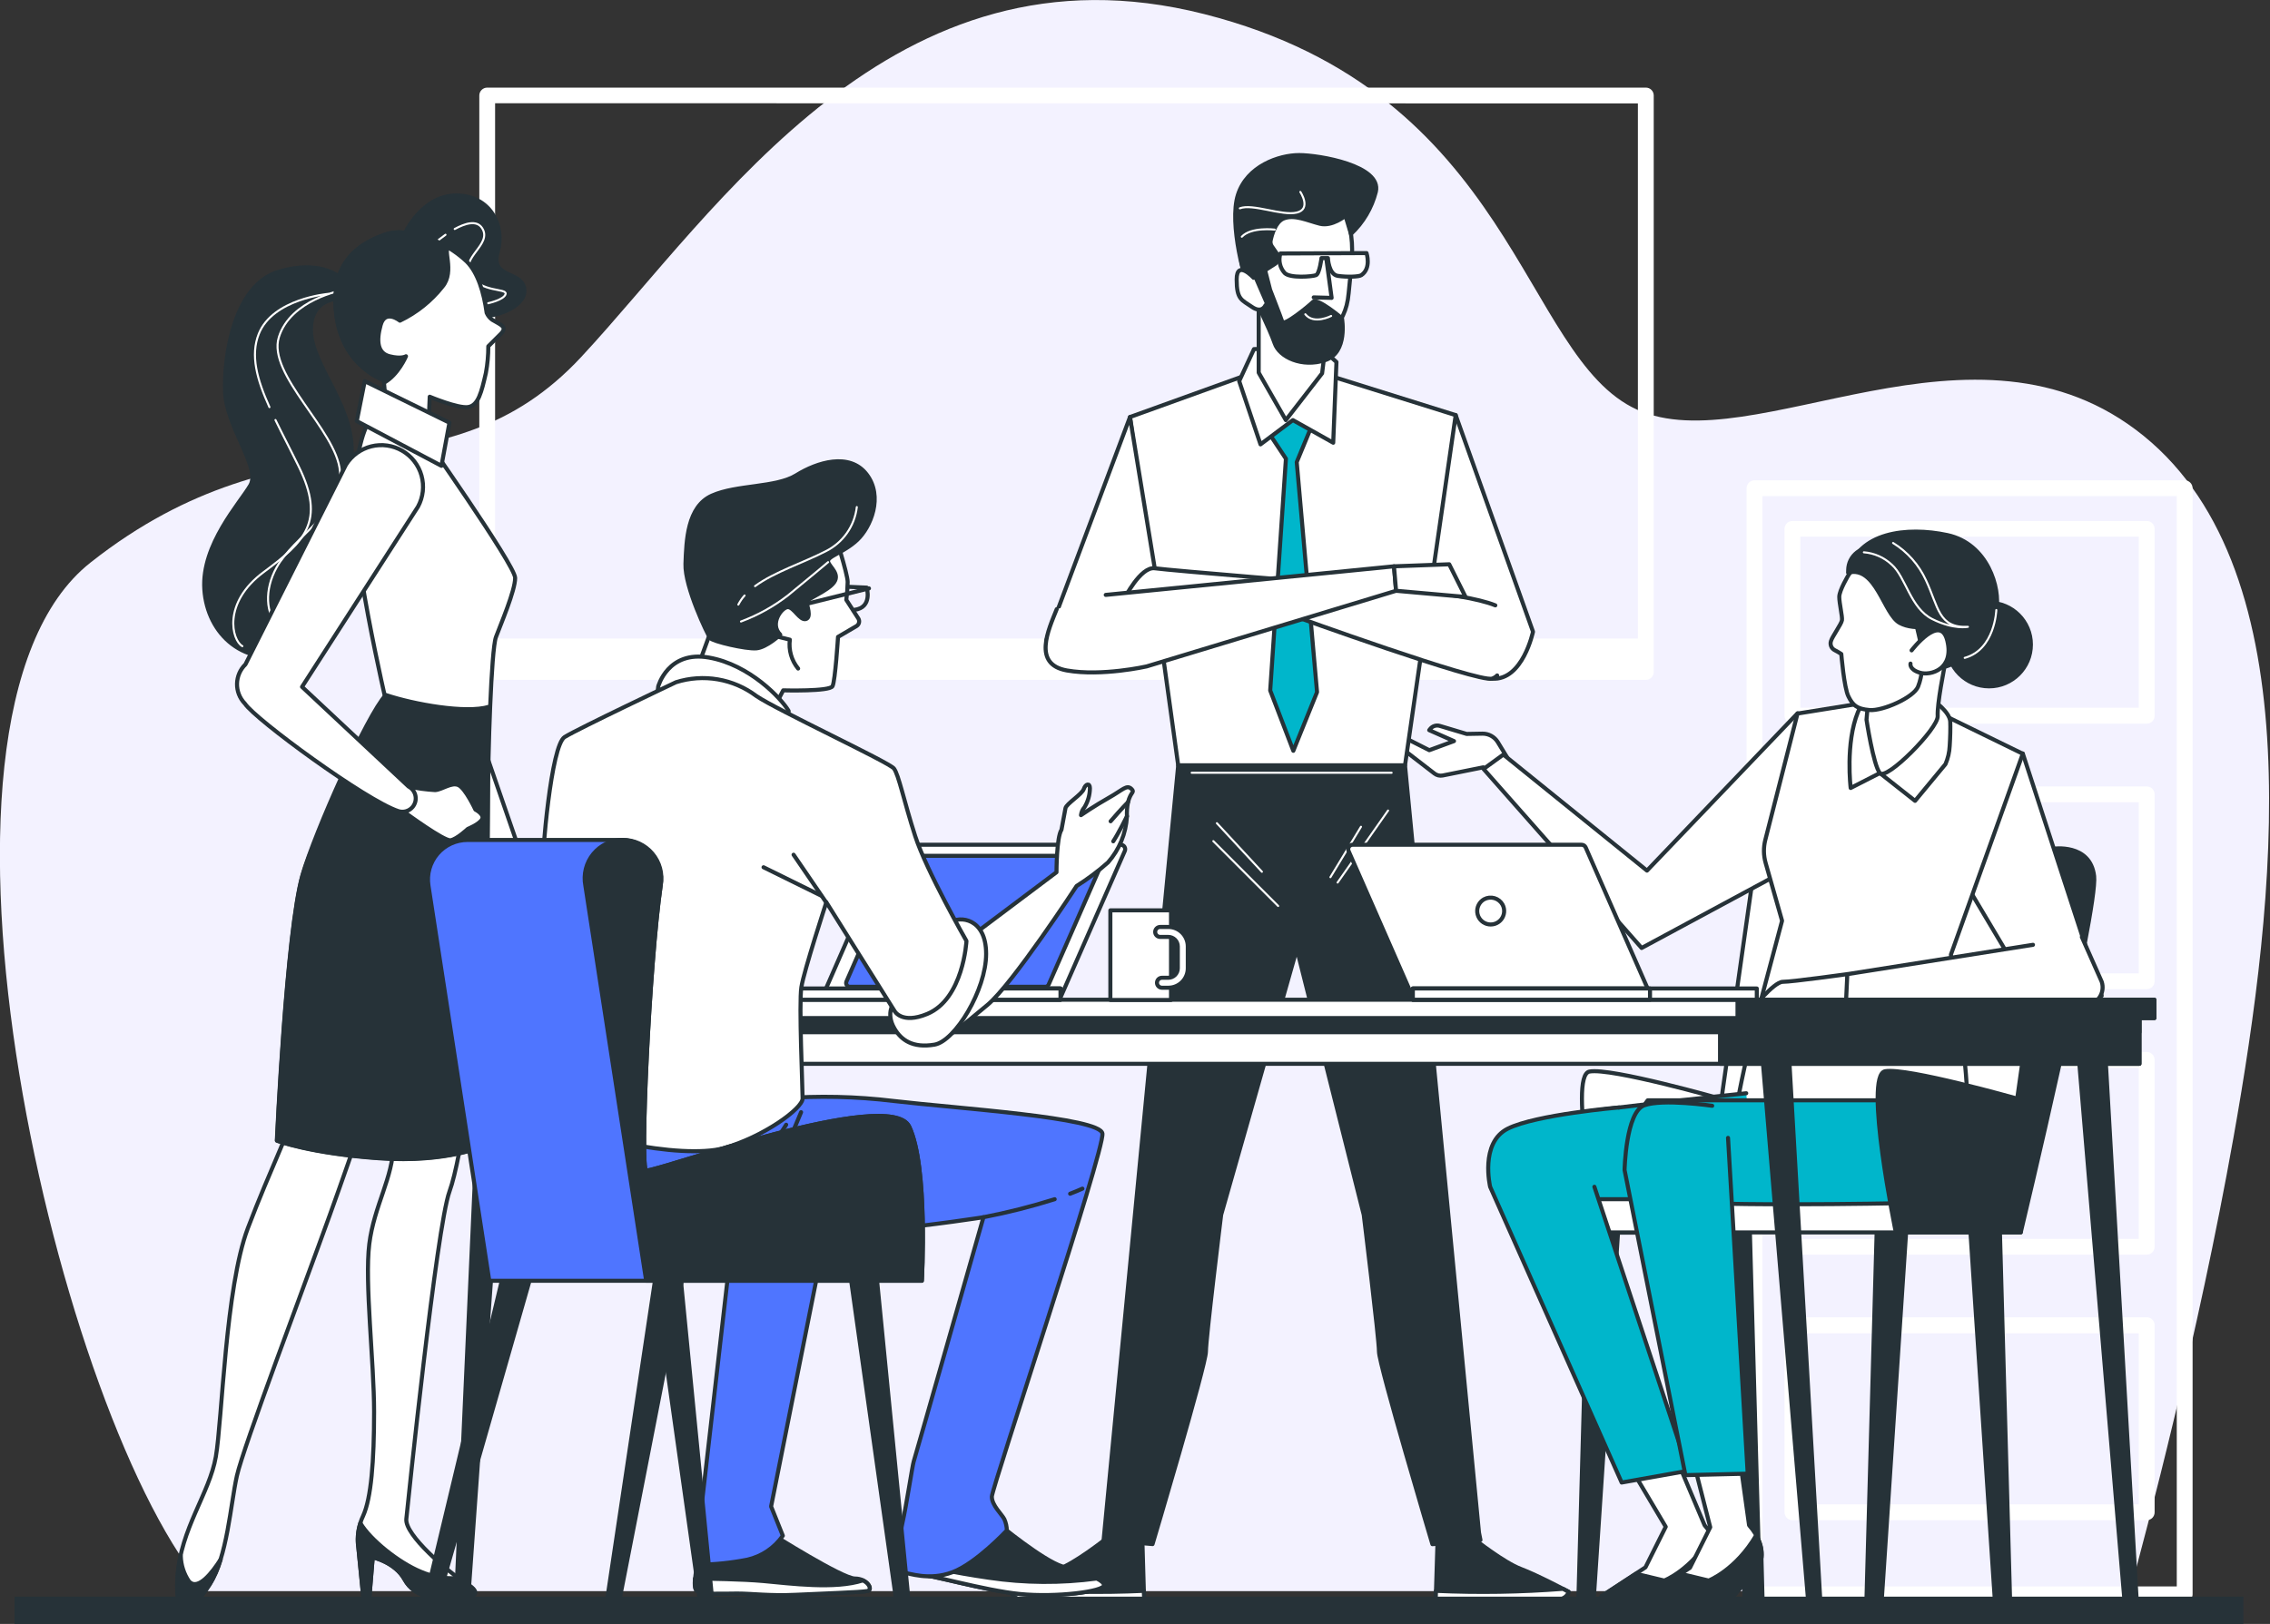 <svg width="559" height="400" viewBox="0 0 559 400" fill="none" xmlns="http://www.w3.org/2000/svg">
<rect x="0" y="0" width="559" height="400" fill="#333333" stroke="none"/>
<g clip-path="url(#clip0_190_2)">
<path d="M524.531 391.921C528.471 377.516 541.304 329.161 550.008 280.186C560.412 221.716 569.507 141.179 527.918 107.391C486.329 73.604 431.731 113.893 403.137 100.904C374.543 87.915 373.248 22.943 296.534 3.466C219.82 -16.01 176.949 51.524 143.159 87.901C109.37 124.278 71.641 99.595 22.279 138.576C-26.57 177.124 14.857 351.686 50.981 391.921H524.531Z" fill="#F3F2FF"/>
<path d="M537.984 118.303H432.055C431.541 118.307 431.049 118.513 430.685 118.876C430.322 119.239 430.116 119.731 430.112 120.245V392.703C430.112 393.219 430.317 393.715 430.681 394.081C431.045 394.448 431.539 394.655 432.055 394.659H537.984C538.503 394.659 539.001 394.453 539.368 394.086C539.735 393.719 539.941 393.222 539.941 392.703V120.245C539.938 119.729 539.73 119.235 539.363 118.871C538.997 118.507 538.501 118.303 537.984 118.303ZM536.041 390.761H434.012V122.201H536.041V390.761Z" fill="white"/>
<path d="M441.407 178.257H528.646C528.903 178.257 529.157 178.207 529.393 178.108C529.63 178.01 529.845 177.866 530.025 177.684C530.206 177.502 530.349 177.286 530.446 177.049C530.542 176.812 530.591 176.558 530.59 176.302V130.267C530.591 130.012 530.542 129.758 530.445 129.522C530.348 129.285 530.205 129.07 530.024 128.89C529.844 128.709 529.629 128.566 529.392 128.469C529.156 128.372 528.902 128.323 528.646 128.325H441.407C441.151 128.323 440.896 128.372 440.659 128.469C440.422 128.566 440.206 128.708 440.024 128.889C439.842 129.069 439.698 129.284 439.599 129.521C439.501 129.757 439.45 130.011 439.45 130.267V176.302C439.45 176.82 439.656 177.318 440.023 177.685C440.39 178.051 440.888 178.257 441.407 178.257ZM443.35 132.182H526.69V174.319H443.35V132.182Z" fill="white"/>
<path d="M441.407 243.647H528.646C528.902 243.649 529.156 243.6 529.392 243.503C529.629 243.406 529.844 243.263 530.024 243.082C530.205 242.902 530.348 242.687 530.445 242.45C530.542 242.214 530.591 241.96 530.59 241.705V195.67C530.591 195.414 530.542 195.16 530.446 194.923C530.349 194.686 530.206 194.47 530.025 194.288C529.845 194.106 529.63 193.962 529.393 193.864C529.157 193.765 528.903 193.715 528.646 193.715H441.407C440.888 193.715 440.39 193.921 440.023 194.287C439.656 194.654 439.45 195.152 439.45 195.67V241.705C439.45 241.961 439.501 242.215 439.599 242.451C439.698 242.688 439.842 242.903 440.024 243.083C440.206 243.264 440.422 243.406 440.659 243.503C440.896 243.6 441.151 243.649 441.407 243.647ZM443.35 197.613H526.69V239.763H443.35V197.613Z" fill="white"/>
<path d="M441.407 309.05H528.646C529.162 309.05 529.656 308.846 530.02 308.482C530.385 308.117 530.59 307.623 530.59 307.108V261.06C530.59 260.545 530.385 260.051 530.02 259.687C529.656 259.323 529.162 259.118 528.646 259.118H441.407C440.89 259.118 440.395 259.322 440.028 259.686C439.661 260.05 439.454 260.544 439.45 261.06V307.108C439.454 307.625 439.661 308.118 440.028 308.482C440.395 308.846 440.89 309.05 441.407 309.05ZM443.35 263.016H526.69V305.152H443.35V263.016Z" fill="white"/>
<path d="M441.407 374.454H528.646C528.903 374.454 529.156 374.403 529.393 374.305C529.63 374.206 529.844 374.062 530.025 373.88C530.206 373.698 530.348 373.483 530.445 373.245C530.542 373.008 530.591 372.754 530.589 372.498V326.409C530.591 326.154 530.542 325.901 530.445 325.664C530.348 325.428 530.205 325.213 530.024 325.032C529.843 324.851 529.628 324.708 529.392 324.611C529.155 324.514 528.902 324.465 528.646 324.467H441.407C441.15 324.465 440.896 324.514 440.659 324.611C440.422 324.708 440.206 324.851 440.024 325.031C439.842 325.212 439.698 325.427 439.599 325.663C439.501 325.9 439.45 326.153 439.45 326.409V372.444C439.443 372.705 439.488 372.965 439.583 373.209C439.678 373.453 439.821 373.675 440.004 373.862C440.186 374.049 440.404 374.198 440.645 374.3C440.886 374.401 441.145 374.454 441.407 374.454ZM443.35 328.419H526.69V370.556H443.35V328.419Z" fill="white"/>
<path d="M405.296 21.581H119.976C119.47 21.581 118.984 21.778 118.621 22.131C118.258 22.483 118.047 22.963 118.033 23.469V165.525C118.033 165.781 118.084 166.035 118.182 166.271C118.281 166.508 118.425 166.722 118.607 166.903C118.789 167.083 119.005 167.226 119.242 167.323C119.479 167.42 119.734 167.469 119.99 167.467H405.296C405.552 167.469 405.806 167.42 406.042 167.323C406.279 167.226 406.494 167.083 406.674 166.902C406.855 166.721 406.998 166.507 407.095 166.27C407.192 166.034 407.241 165.78 407.24 165.525V23.469C407.229 22.962 407.019 22.48 406.655 22.127C406.292 21.773 405.804 21.577 405.296 21.581ZM403.34 25.479V157.284H121.92V25.425L403.34 25.479Z" fill="white"/>
<path d="M469.461 302.508L463.322 395.198C463.288 395.669 463.077 396.11 462.732 396.433C462.386 396.755 461.932 396.936 461.459 396.938C461.211 396.936 460.965 396.885 460.736 396.788C460.508 396.69 460.301 396.548 460.127 396.37C459.954 396.192 459.818 395.981 459.727 395.749C459.636 395.518 459.592 395.271 459.597 395.023L462.161 302.562L469.461 302.508Z" fill="#263238" stroke="#263238" stroke-linecap="round" stroke-linejoin="round"/>
<path d="M485.168 302.508L491.308 395.198C491.339 395.668 491.546 396.109 491.889 396.432C492.232 396.755 492.685 396.936 493.156 396.938C493.406 396.938 493.652 396.888 493.882 396.791C494.111 396.694 494.319 396.552 494.493 396.374C494.666 396.195 494.802 395.984 494.893 395.752C494.983 395.519 495.026 395.272 495.019 395.023L492.468 302.562L485.168 302.508Z" fill="#263238" stroke="#263238" stroke-linecap="round" stroke-linejoin="round"/>
<path d="M423.608 302.508L429.748 395.198C429.779 395.668 429.987 396.109 430.33 396.432C430.673 396.755 431.126 396.936 431.597 396.938C431.846 396.938 432.093 396.888 432.322 396.791C432.552 396.694 432.759 396.552 432.933 396.374C433.107 396.195 433.243 395.984 433.333 395.752C433.423 395.519 433.466 395.272 433.459 395.023L430.895 302.562L423.608 302.508Z" fill="#263238" stroke="#263238" stroke-linecap="round" stroke-linejoin="round"/>
<path d="M398.523 302.508L392.383 395.198C392.349 395.669 392.138 396.11 391.793 396.433C391.448 396.755 390.993 396.936 390.521 396.938C390.272 396.936 390.026 396.885 389.798 396.788C389.569 396.69 389.362 396.548 389.189 396.37C389.016 396.192 388.879 395.981 388.788 395.749C388.697 395.518 388.653 395.271 388.659 395.023L391.223 302.562L398.523 302.508Z" fill="#263238" stroke="#263238" stroke-linecap="round" stroke-linejoin="round"/>
<path d="M505.491 209.064C505.491 209.064 444.228 206.771 439.046 206.771C433.864 206.771 432.663 209.064 432.663 209.064L423.919 270.691C423.919 270.691 396.728 262.935 391.398 263.947C386.068 264.958 394.029 303.628 394.029 303.628H424.796L425.349 301.308H494.817L513.264 213.475C512.144 209.455 505.491 209.064 505.491 209.064Z" fill="white" stroke="#263238" stroke-linecap="round" stroke-linejoin="round"/>
<path d="M482.172 247.613C482.172 247.613 488.407 288.077 481.255 292.797C480.148 293.526 474.143 296.979 468.53 296.412C464.023 295.954 432.177 296.412 432.177 296.412C432.177 296.412 427.751 287.996 426.86 281.791C425.969 275.587 432.932 248.961 432.932 248.961L482.172 247.613Z" fill="white" stroke="#263238" stroke-linecap="round" stroke-linejoin="round"/>
<path d="M430.018 269.288C430.018 269.288 383.922 274.076 381.749 275.371C379.577 276.666 369.605 285.366 371.318 291.017C373.032 296.668 368.714 297.1 372.668 297.977C376.622 298.854 432.663 298.84 432.663 298.84" fill="#00B6CB"/>
<path d="M430.018 269.288C430.018 269.288 383.922 274.076 381.749 275.371C379.577 276.666 369.605 285.366 371.318 291.017C373.032 296.668 368.714 297.1 372.668 297.977C376.622 298.854 432.663 298.84 432.663 298.84" stroke="#263238" stroke-linecap="round" stroke-linejoin="round"/>
<path d="M388.092 303.561H497.624V295.387H388.092V303.561Z" fill="white" stroke="#263238" stroke-linecap="round" stroke-linejoin="round"/>
<path d="M471.755 271.028H405.769C405.769 271.028 402.301 274.939 401.856 283.167C401.41 291.395 402.301 293.162 408.387 295.306C414.473 297.451 468.53 296.358 468.53 296.358" fill="#00B6CB"/>
<path d="M471.755 271.028H405.769C405.769 271.028 402.301 274.939 401.856 283.167C401.41 291.395 402.301 293.162 408.387 295.306C414.473 297.451 468.53 296.358 468.53 296.358" stroke="#263238" stroke-linecap="round" stroke-linejoin="round"/>
<path d="M419.762 375.695L412.853 359.334L401.532 361.478L410.195 376.072L405.202 386.067L394.407 393.121C394.407 393.121 393.152 394.362 398.549 393.944C403.947 393.526 415.147 393.944 415.147 393.944L422.205 385.649C422.205 385.649 424.769 381.427 419.762 375.695Z" fill="white" stroke="#263238" stroke-linecap="round" stroke-linejoin="round"/>
<path d="M422.785 382.843L423.068 393.539H421.381L419.128 388.198L422.785 382.843Z" fill="#263238" stroke="#263238" stroke-linecap="round" stroke-linejoin="round"/>
<path d="M415.161 393.998L422.218 385.703C422.218 385.703 424.04 382.614 421.53 378.163C416.51 386.741 409.831 389.318 409.831 389.318L402.868 387.645L394.42 393.175C394.42 393.175 393.165 394.416 398.563 393.998C403.961 393.58 415.161 393.998 415.161 393.998Z" fill="#263238" stroke="#263238" stroke-linecap="round" stroke-linejoin="round"/>
<path d="M392.625 292.325L415.768 362.261L399.345 365.174L366.959 292.339C366.959 292.339 364.355 281.467 371.305 278.001C378.254 274.535 398.698 272.781 398.698 272.781" fill="#00B6CB"/>
<path d="M392.625 292.325L415.768 362.261L399.345 365.174L366.959 292.339C366.959 292.339 364.355 281.467 371.305 278.001C378.254 274.535 398.698 272.781 398.698 272.781" stroke="#263238" stroke-linecap="round" stroke-linejoin="round"/>
<path d="M466.857 303.547C466.857 303.547 458.882 264.823 464.226 263.866C469.57 262.908 496.747 270.61 496.747 270.61L505.491 209.064C505.491 209.064 514.721 207.607 515.693 215.808C516.664 224.009 497.624 303.547 497.624 303.547H466.857Z" fill="#263238" stroke="#263238" stroke-linecap="round" stroke-linejoin="round"/>
<path d="M372.951 189.533L368.836 182.789C368.439 182.143 367.88 181.612 367.215 181.248C366.55 180.883 365.802 180.699 365.044 180.712L361.171 180.78L354.545 178.797C354.124 178.674 353.677 178.679 353.259 178.811C352.841 178.943 352.471 179.196 352.197 179.539L351.954 179.849L358.054 182.547L351.968 184.786L345.504 181.508C345.249 181.377 344.957 181.341 344.678 181.405C344.399 181.469 344.151 181.63 343.979 181.859C343.783 182.113 343.696 182.434 343.736 182.753C343.777 183.071 343.942 183.361 344.195 183.558L353.236 190.531C353.52 190.752 353.847 190.909 354.196 190.993C354.545 191.076 354.908 191.085 355.26 191.017L365.26 189.007L368.053 192.056L372.951 189.533Z" fill="white" stroke="#263238" stroke-linecap="round" stroke-linejoin="round"/>
<path d="M442.662 175.695L405.58 214.446L370.212 185.865L365.327 189.412L404.258 233.504L438.007 215.322L442.662 175.695Z" fill="white" stroke="#263238" stroke-linecap="round" stroke-linejoin="round"/>
<path d="M498.123 185.595L517.555 245.279L500.795 245.765L484.13 217.75C484.13 217.75 493.495 189.493 498.123 185.595Z" fill="white" stroke="#263238" stroke-linecap="round" stroke-linejoin="round"/>
<path d="M476.977 175.344L498.123 185.662L480.418 235.15L482.51 248.948L432.933 249.029L438.843 226.801L434.795 212.557C434.269 210.709 434.241 208.755 434.714 206.892L442.648 175.762L463.483 172.417L476.977 175.344Z" fill="white" stroke="#263238" stroke-linecap="round" stroke-linejoin="round"/>
<path d="M475.966 172.444C475.966 172.444 480.122 175.25 480.257 177.745C480.324 179.215 480.257 181.791 480.122 183.76C480.048 185.299 479.696 186.812 479.083 188.225L471.594 197.262L462.93 190.424L455.738 194.092C455.738 194.092 454.389 183.073 457.533 175.384C460.677 167.696 474.36 170.515 475.966 172.444Z" fill="white" stroke="#263238" stroke-linecap="round" stroke-linejoin="round"/>
<path d="M481.917 151.066C481.917 151.066 480.216 157.176 479.42 161.222C478.624 165.268 477.018 173.361 477.167 176.396C477.315 179.431 464.536 192.352 462.93 190.423C461.324 188.495 459.638 177.286 459.638 177.286L461.23 159.158C461.23 159.158 477.882 140.72 481.917 151.066Z" fill="white" stroke="#263238" stroke-linecap="round" stroke-linejoin="round"/>
<path d="M455.212 141.624C455.212 141.624 452.931 145.387 452.931 147.019C452.931 148.651 453.727 151.848 453.592 152.779C453.457 153.709 451.19 156.825 450.894 157.877C450.744 158.305 450.757 158.773 450.928 159.193C451.1 159.612 451.418 159.955 451.825 160.156C452.376 160.439 452.912 160.749 453.43 161.087C453.43 161.087 454.105 169.396 455.185 171.54C456.264 173.685 457.195 174.629 460.407 174.899C463.619 175.169 471.27 171.81 472.336 169.126C473.402 166.442 473.55 163.232 473.685 159.347C473.82 155.463 471.135 149.906 469.124 144.605C467.114 139.304 458.693 136.391 455.212 141.624Z" fill="white" stroke="#263238" stroke-linecap="round" stroke-linejoin="round"/>
<path d="M489.824 169.059C495.511 169.059 500.12 164.451 500.12 158.767C500.12 153.083 495.511 148.476 489.824 148.476C484.138 148.476 479.528 153.083 479.528 158.767C479.528 164.451 484.138 169.059 489.824 169.059Z" fill="#263238" stroke="#263238" stroke-linecap="round" stroke-linejoin="round"/>
<path d="M455.157 141.044C455.157 141.044 459.3 137.47 466.749 144.578C474.197 151.686 471.364 161.964 476.343 164.095C481.322 166.226 490.539 155.571 491.605 150.256C492.671 144.942 489.473 133.922 479.528 131.791C469.582 129.66 457.397 131.117 455.157 141.044Z" fill="#263238" stroke="#263238" stroke-linecap="round" stroke-linejoin="round"/>
<path d="M455.157 141.044C455.069 140.208 455.173 139.363 455.46 138.573C455.748 137.783 456.212 137.069 456.817 136.486C457.421 135.902 458.152 135.463 458.951 135.204C459.751 134.944 460.6 134.87 461.432 134.988C468.179 135.352 468.881 145.994 472.43 150.256C475.979 154.518 477.76 153.804 477.76 153.804C477.76 153.804 471.728 155.57 467.815 153.439C463.902 151.308 462.013 139.291 455.157 141.044Z" fill="#263238" stroke="#263238" stroke-linecap="round" stroke-linejoin="round"/>
<path d="M466.182 133.747C469.732 135.939 472.55 139.136 474.278 142.932C477.341 149.42 477.341 154.775 484.615 154.397C484.615 154.397 481.174 155.166 475.816 152.482C470.459 149.798 469.312 142.163 465.871 139.102C463.994 137.326 461.566 136.245 458.989 136.04" stroke="white" stroke-width="0.5" stroke-linecap="round" stroke-linejoin="round"/>
<path d="M491.605 150.256C491.605 150.256 491.295 159.995 483.819 162.045" stroke="white" stroke-width="0.5" stroke-linecap="round" stroke-linejoin="round"/>
<path d="M470.743 160.197C470.743 160.197 477.868 150.877 479.541 157.837C481.214 164.796 475.493 166.496 472.794 165.7C470.095 164.904 470.473 163.461 470.473 163.461" fill="white"/>
<path d="M470.743 160.197C470.743 160.197 477.868 150.877 479.541 157.837C481.214 164.796 475.493 166.496 472.794 165.7C470.095 164.904 470.473 163.461 470.473 163.461" stroke="#263238" stroke-linecap="round" stroke-linejoin="round"/>
<path d="M454.888 239.951C454.888 239.951 441.286 241.84 439.019 241.84C436.752 241.84 431.084 249.015 431.084 249.015H456.021L454.888 239.951Z" fill="white" stroke="#263238" stroke-linecap="round" stroke-linejoin="round"/>
<path d="M512.67 230.807L517.555 241.813C517.774 242.461 517.836 243.151 517.738 243.828C517.639 244.505 517.382 245.148 516.988 245.707C516.593 246.266 516.072 246.724 515.467 247.043C514.862 247.362 514.191 247.534 513.506 247.545L454.537 247.882L454.915 239.951L500.633 232.722" fill="white"/>
<path d="M512.67 230.807L517.555 241.813C517.774 242.461 517.836 243.151 517.738 243.828C517.639 244.505 517.382 245.148 516.988 245.707C516.593 246.266 516.072 246.724 515.467 247.043C514.862 247.362 514.191 247.534 513.506 247.545L454.537 247.882L454.915 239.951L500.633 232.722" stroke="#263238" stroke-linecap="round" stroke-linejoin="round"/>
<path d="M433.743 382.843L434.026 393.539H432.326L430.072 388.198L433.743 382.843Z" fill="#263238" stroke="#263238" stroke-linecap="round" stroke-linejoin="round"/>
<path d="M430.72 375.694L428.547 360.129L417.239 360.858L421.153 376.18L416.16 386.174L405.364 393.229C405.364 393.229 404.123 394.47 409.521 394.051C414.918 393.633 426.118 394.051 426.118 394.051L433.176 385.756C433.176 385.756 435.726 381.427 430.72 375.694Z" fill="white" stroke="#263238" stroke-linecap="round" stroke-linejoin="round"/>
<path d="M426.118 393.998L433.176 385.703C433.176 385.703 434.998 382.614 432.474 378.163C427.454 386.741 420.775 389.318 420.775 389.318L413.825 387.645L405.364 393.175C405.364 393.175 404.123 394.416 409.521 393.998C414.918 393.58 426.118 393.998 426.118 393.998Z" fill="#263238" stroke="#263238" stroke-linecap="round" stroke-linejoin="round"/>
<path d="M425.537 280.281L430.382 362.989L415.039 363.353L400.061 288.211C400.061 288.211 400.344 273.901 404.918 272.255C409.493 270.61 421.638 272.377 421.638 272.377" fill="#00B6CB"/>
<path d="M425.537 280.281L430.382 362.989L415.039 363.353L400.061 288.211C400.061 288.211 400.344 273.901 404.918 272.255C409.493 270.61 421.638 272.377 421.638 272.377" stroke="#263238" stroke-linecap="round" stroke-linejoin="round"/>
<path d="M358.472 102.253L377.512 155.598C377.512 155.598 375.002 167.669 367.445 167.17C359.889 166.671 357.878 156.097 355.867 154.586C353.857 153.075 350.834 141.503 350.834 141.503L358.472 102.253Z" fill="white" stroke="#263238" stroke-linecap="round" stroke-linejoin="round"/>
<path d="M309.218 91.556L278.263 102.725L290.138 188.522H345.99L358.472 102.252L325.06 91.799L309.218 91.556Z" fill="white" stroke="#263238" stroke-linecap="round" stroke-linejoin="round"/>
<path d="M312.2 106.258L316.667 112.989L312.794 170.07L318.488 184.934L324.331 170.475L319.325 113.825L323.346 104.114L317.773 96.79L312.2 106.258Z" fill="#00B6CB" stroke="#263238" stroke-linecap="round" stroke-linejoin="round"/>
<path d="M318.381 103.48L310.405 109.455L305.156 93.876L308.8 85.986L325.128 85.595L329.108 89.169L328.312 109.05L318.381 103.48Z" fill="white" stroke="#263238" stroke-linecap="round" stroke-linejoin="round"/>
<path d="M326.815 81.94L325.574 91.961L316.641 103.48L309.961 91.799V73.01C309.961 73.01 321.66 75.937 326.815 81.94Z" fill="white" stroke="#263238" stroke-linecap="round" stroke-linejoin="round"/>
<path d="M305.372 61.114C305.372 52.01 312.011 44.632 320.216 44.632C328.42 44.632 332.968 52.414 332.968 61.519C332.968 64.459 332.36 69.504 332.118 72.188C331.699 76.774 330.309 78.716 327.597 82.83C318.704 96.318 311.404 76.531 307.666 69.881C306.153 67.207 305.363 64.186 305.372 61.114Z" fill="white" stroke="#263238" stroke-linecap="round" stroke-linejoin="round"/>
<path d="M326.653 63.974L327.921 73.375L323.509 73.253" fill="white"/>
<path d="M326.653 63.974L327.921 73.375L323.509 73.253" stroke="#263238" stroke-linecap="round" stroke-linejoin="round"/>
<path d="M336.517 62.342L315.304 62.436C315.044 63.261 315.004 64.139 315.188 64.984C315.373 65.829 315.776 66.61 316.357 67.251C317.706 68.6 323.198 68.128 324.075 67.777C324.953 67.427 325.425 63.569 325.425 63.569H327.004C327.004 63.569 327.179 67.615 329.446 67.953C331.713 68.29 334.668 68.182 335.235 67.777C337.745 66.091 336.517 62.342 336.517 62.342Z" fill="white" stroke="#263238" stroke-linecap="round" stroke-linejoin="round"/>
<path d="M307.99 71.405C307.99 71.405 312.767 81.184 313.901 84.57C315.034 87.955 320.648 90.599 326.329 88.71C332.01 86.822 330.471 78.419 330.471 78.419C330.471 78.419 324.44 73.267 323.32 74.373C322.2 75.479 316.154 80.402 315.776 79.269C315.399 78.136 312.767 71.365 312.767 71.365L311.539 66.563L314.063 64.945C314.427 64.641 314.664 64.212 314.726 63.743C314.789 63.273 314.672 62.797 314.4 62.409L313.212 60.696C313.066 60.486 312.963 60.249 312.91 59.999C312.856 59.749 312.854 59.49 312.902 59.239C313.212 57.769 314.063 54.721 316.033 53.844C318.732 52.725 322.011 54.357 325.033 55.112C328.056 55.867 331.335 53.143 331.335 53.143L332.685 57.621C335.676 54.814 337.802 51.21 338.811 47.235C340.322 40.828 324.871 38.198 319.919 38.198C314.967 38.198 307.113 40.896 304.846 47.99C302.579 55.085 306.654 70.138 307.99 71.405Z" fill="#263238" stroke="#263238" stroke-linecap="round" stroke-linejoin="round"/>
<path d="M320.216 47.275C320.216 47.275 323.023 51.484 319.339 52.36C315.655 53.237 308.476 50.081 305.318 51.308" stroke="white" stroke-width="0.5" stroke-linecap="round" stroke-linejoin="round"/>
<path d="M313.901 56.555C313.901 56.555 308.126 55.854 305.805 58.309" stroke="white" stroke-width="0.5" stroke-linecap="round" stroke-linejoin="round"/>
<path d="M327.8 77.826C327.8 77.826 323.549 80.038 321.444 77.408" stroke="white" stroke-width="0.5" stroke-linecap="round" stroke-linejoin="round"/>
<path d="M308.706 68.425C308.706 68.425 304.536 63.839 304.536 68.843C304.536 73.847 305.791 73.847 308.288 75.587C310.784 77.327 311.634 75.169 311.634 75.169" fill="white"/>
<path d="M308.706 68.425C308.706 68.425 304.536 63.839 304.536 68.843C304.536 73.847 305.791 73.847 308.288 75.587C310.784 77.327 311.634 75.169 311.634 75.169" stroke="#263238" stroke-linecap="round" stroke-linejoin="round"/>
<path d="M364.383 379.336H364.572L364.207 377.502L345.99 188.535H290.138L271.772 379.323H271.975L283.823 380.335C283.823 380.335 296.966 336.229 296.966 332.938C296.966 329.647 300.717 299.218 300.717 299.218L319.353 233.733L335.829 299.218C335.829 299.218 339.58 329.714 339.58 332.938C339.58 336.161 352.737 380.361 352.737 380.361L363.883 379.404H364.383V379.336Z" fill="#263238" stroke="#263238" stroke-linecap="round" stroke-linejoin="round"/>
<path d="M341.821 199.649L329.393 217.386" stroke="white" stroke-width="0.5" stroke-linecap="round" stroke-linejoin="round"/>
<path d="M335.154 203.642L327.624 216.064" stroke="white" stroke-width="0.5" stroke-linecap="round" stroke-linejoin="round"/>
<path d="M299.665 202.765L310.757 214.729" stroke="white" stroke-width="0.5" stroke-linecap="round" stroke-linejoin="round"/>
<path d="M298.787 207.189L314.751 223.159" stroke="white" stroke-width="0.5" stroke-linecap="round" stroke-linejoin="round"/>
<path d="M293.457 190.343H342.697" stroke="white" stroke-width="0.5" stroke-linecap="round" stroke-linejoin="round"/>
<path d="M271.975 379.323C271.975 379.323 264.863 384.92 260.761 386.458C256.659 387.996 248.994 392.083 248.994 392.083C248.994 392.083 248.994 394.645 255.647 394.645H281.758L281.313 379.323H271.975Z" fill="#263238" stroke="#263238" stroke-linecap="round" stroke-linejoin="round"/>
<path d="M281.664 391.854C271.237 392.33 260.791 392.163 250.385 391.354L249.035 392.083C249.035 392.083 249.035 394.646 255.688 394.646H281.799L281.664 391.854Z" fill="white" stroke="#263238" stroke-linecap="round" stroke-linejoin="round"/>
<path d="M363.303 379.323C363.303 379.323 370.428 384.92 374.517 386.458C378.605 387.996 386.297 392.083 386.297 392.083C386.297 392.083 386.297 394.645 379.631 394.645H353.533L354.006 379.323H363.303Z" fill="#263238" stroke="#263238" stroke-linecap="round" stroke-linejoin="round"/>
<path d="M353.614 391.854C364.041 392.33 374.487 392.163 384.894 391.354L386.243 392.083C386.243 392.083 386.243 394.646 379.577 394.646H353.533L353.614 391.854Z" fill="white" stroke="#263238" stroke-linecap="round" stroke-linejoin="round"/>
<path d="M278.263 102.725L257.698 157.607H277.427L284.794 142.636L278.263 102.725Z" fill="white" stroke="#263238" stroke-linecap="round" stroke-linejoin="round"/>
<path d="M368.229 149.11C359.997 145.711 333.589 144.025 332.213 144.025C330.837 144.025 287.912 140.491 284.39 139.978C280.868 139.466 276.833 147.532 276.833 147.532L295.455 147.019L318.112 151.551C318.112 151.551 363.992 168.155 367.446 167.157C367.917 167 368.343 166.731 368.688 166.374" fill="white"/>
<path d="M368.229 149.11C359.997 145.711 333.589 144.025 332.213 144.025C330.837 144.025 287.912 140.491 284.39 139.978C280.868 139.466 276.833 147.532 276.833 147.532L295.455 147.019L318.112 151.551C318.112 151.551 363.992 168.155 367.446 167.157C367.917 167 368.343 166.731 368.688 166.374" stroke="#263238" stroke-linecap="round" stroke-linejoin="round"/>
<path d="M272.298 146.534L343.277 139.493L343.79 145.522L282.365 164.149C282.365 164.149 271.3 166.658 262.731 165.147C254.162 163.636 258.21 155.085 260.221 150.054" fill="white"/>
<path d="M272.298 146.534L343.277 139.493L343.79 145.522L282.365 164.149C282.365 164.149 271.3 166.658 262.731 165.147C254.162 163.636 258.21 155.085 260.221 150.054" stroke="#263238" stroke-linecap="round" stroke-linejoin="round"/>
<path d="M343.277 139.493L356.879 138.994L360.901 147.033L343.79 145.522L343.277 139.493Z" fill="white" stroke="#263238" stroke-linecap="round" stroke-linejoin="round"/>
<path d="M433.796 257.837L445.387 395.778C445.418 395.984 445.49 396.181 445.6 396.358C445.709 396.534 445.854 396.687 446.024 396.805C446.195 396.924 446.388 397.007 446.592 397.048C446.796 397.09 447.006 397.089 447.209 397.046C447.556 396.96 447.861 396.752 448.067 396.459C448.272 396.167 448.366 395.81 448.329 395.455L440.435 257.877L433.796 257.837Z" fill="#263238" stroke="#263238" stroke-linecap="round" stroke-linejoin="round"/>
<path d="M511.697 257.837L523.329 396.237C523.358 396.443 523.429 396.642 523.538 396.819C523.647 396.997 523.792 397.15 523.963 397.269C524.134 397.388 524.328 397.471 524.532 397.511C524.737 397.552 524.947 397.549 525.151 397.505C525.498 397.419 525.803 397.211 526.008 396.918C526.214 396.626 526.307 396.269 526.271 395.913L518.35 257.837H511.697Z" fill="#263238" stroke="#263238" stroke-linecap="round" stroke-linejoin="round"/>
<path d="M190.214 257.837L184.155 394.578C184.121 394.937 184.217 395.295 184.425 395.59C184.633 395.884 184.939 396.094 185.289 396.183C185.489 396.234 185.698 396.242 185.902 396.206C186.106 396.169 186.299 396.09 186.469 395.972C186.64 395.854 186.782 395.701 186.888 395.524C186.994 395.346 187.061 395.148 187.083 394.942L196.893 257.837H190.214Z" fill="#263238" stroke="#263238" stroke-linecap="round" stroke-linejoin="round"/>
<path d="M118.411 257.837L112.312 394.065C112.282 394.425 112.381 394.784 112.591 395.078C112.801 395.372 113.108 395.582 113.459 395.67C113.659 395.72 113.868 395.726 114.071 395.688C114.274 395.651 114.466 395.571 114.636 395.454C114.805 395.336 114.948 395.184 115.055 395.008C115.161 394.831 115.229 394.634 115.254 394.429L125.023 257.783L118.411 257.837Z" fill="#263238" stroke="#263238" stroke-linecap="round" stroke-linejoin="round"/>
<path d="M526.851 250.189H114.079V262.031H526.851V250.189Z" fill="white" stroke="#263238" stroke-linecap="round" stroke-linejoin="round"/>
<path d="M526.851 250.189H114.079V254.249H526.851V250.189Z" fill="#263238" stroke="#263238" stroke-linecap="round" stroke-linejoin="round"/>
<path d="M526.851 250.189H423.567V262.031H526.851V250.189Z" fill="#263238" stroke="#263238" stroke-linecap="round" stroke-linejoin="round"/>
<path d="M530.536 246.25H110.409V250.769H530.536V246.25Z" fill="white" stroke="#263238" stroke-linecap="round" stroke-linejoin="round"/>
<path d="M530.522 246.25H427.872V250.769H530.522V246.25Z" fill="#263238" stroke="#263238" stroke-linecap="round" stroke-linejoin="round"/>
<path d="M203.991 245.846H260.37C260.585 245.847 260.795 245.785 260.975 245.668C261.155 245.55 261.297 245.382 261.382 245.185L276.994 209.603C277.066 209.437 277.095 209.255 277.079 209.074C277.063 208.893 277.001 208.719 276.901 208.568C276.801 208.416 276.664 208.292 276.504 208.207C276.343 208.122 276.164 208.078 275.982 208.079H219.604C219.393 208.079 219.186 208.14 219.009 208.255C218.831 208.37 218.691 208.534 218.605 208.727L203.047 244.308C202.974 244.47 202.942 244.648 202.953 244.825C202.965 245.003 203.02 245.175 203.113 245.326C203.206 245.478 203.334 245.604 203.488 245.695C203.641 245.785 203.813 245.837 203.991 245.846Z" fill="white" stroke="#263238" stroke-linecap="round" stroke-linejoin="round"/>
<path d="M209.281 243.067H257.388C257.568 243.067 257.744 243.015 257.895 242.917C258.046 242.818 258.165 242.679 258.238 242.514L271.556 212.153C271.629 212.009 271.662 211.85 271.655 211.69C271.647 211.529 271.598 211.374 271.513 211.238C271.427 211.103 271.308 210.991 271.167 210.915C271.025 210.839 270.867 210.801 270.706 210.804H222.6C222.416 210.803 222.236 210.856 222.082 210.956C221.928 211.057 221.808 211.201 221.736 211.37L208.444 241.759C208.382 241.899 208.355 242.053 208.367 242.207C208.378 242.36 208.428 242.508 208.511 242.638C208.594 242.767 208.707 242.875 208.842 242.949C208.976 243.024 209.127 243.065 209.281 243.067Z" fill="#4F75FF" stroke="#263238" stroke-linecap="round" stroke-linejoin="round"/>
<path d="M261.152 243.485H176.449V246.25H261.152V243.485Z" fill="white" stroke="#263238" stroke-linecap="round" stroke-linejoin="round"/>
<path d="M261.152 243.485H220.09V246.25H261.152V243.485Z" fill="white" stroke="#263238" stroke-linecap="round" stroke-linejoin="round"/>
<path d="M288.37 224.238H273.432V246.304H288.37V224.238Z" fill="white" stroke="#263238" stroke-linecap="round" stroke-linejoin="round"/>
<path d="M287.708 243.296H286.143C285.817 243.296 285.505 243.167 285.275 242.937C285.044 242.707 284.915 242.395 284.915 242.069C284.915 241.744 285.044 241.431 285.275 241.201C285.505 240.971 285.817 240.842 286.143 240.842H287.708C288.326 240.838 288.918 240.591 289.355 240.154C289.792 239.717 290.039 239.126 290.043 238.508V233.113C290.039 232.495 289.792 231.904 289.355 231.467C288.918 231.03 288.326 230.783 287.708 230.78H285.698C285.536 230.78 285.377 230.748 285.228 230.686C285.079 230.625 284.943 230.534 284.829 230.42C284.715 230.306 284.625 230.171 284.563 230.022C284.501 229.873 284.47 229.713 284.47 229.552C284.47 229.391 284.501 229.231 284.563 229.083C284.625 228.934 284.715 228.798 284.829 228.684C284.943 228.57 285.079 228.48 285.228 228.418C285.377 228.357 285.536 228.325 285.698 228.325H287.708C288.337 228.325 288.96 228.449 289.542 228.689C290.123 228.93 290.651 229.283 291.096 229.727C291.541 230.172 291.893 230.7 292.134 231.281C292.375 231.862 292.499 232.484 292.499 233.113V238.508C292.499 239.137 292.375 239.76 292.134 240.341C291.893 240.922 291.541 241.449 291.096 241.894C290.651 242.339 290.123 242.691 289.542 242.932C288.96 243.173 288.337 243.296 287.708 243.296Z" fill="white" stroke="#263238" stroke-linecap="round" stroke-linejoin="round"/>
<path d="M405.081 245.846H348.702C348.489 245.845 348.282 245.782 348.104 245.664C347.927 245.547 347.788 245.38 347.704 245.185L332.091 209.603C332.02 209.438 331.99 209.257 332.006 209.077C332.022 208.897 332.082 208.724 332.181 208.573C332.279 208.422 332.414 208.298 332.573 208.212C332.731 208.126 332.909 208.08 333.089 208.079H389.468C389.681 208.078 389.89 208.139 390.07 208.254C390.249 208.369 390.392 208.533 390.48 208.727L406.093 244.308C406.164 244.476 406.192 244.658 406.176 244.84C406.159 245.021 406.098 245.195 405.998 245.348C405.898 245.5 405.762 245.625 405.602 245.712C405.442 245.799 405.263 245.845 405.081 245.846Z" fill="white" stroke="#263238" stroke-linecap="round" stroke-linejoin="round"/>
<path d="M347.919 246.25H432.622V243.485H347.919V246.25Z" fill="white" stroke="#263238" stroke-linecap="round" stroke-linejoin="round"/>
<path d="M347.92 246.25H406.322V243.485H347.92V246.25Z" fill="white" stroke="#263238" stroke-linecap="round" stroke-linejoin="round"/>
<path d="M370.023 222.849C370.328 223.426 370.456 224.081 370.391 224.731C370.326 225.381 370.07 225.997 369.656 226.503C369.242 227.008 368.687 227.38 368.063 227.572C367.438 227.763 366.77 227.767 366.144 227.581C365.517 227.395 364.959 227.028 364.54 226.527C364.121 226.026 363.86 225.412 363.788 224.762C363.717 224.113 363.839 223.457 364.139 222.877C364.439 222.296 364.904 221.817 365.475 221.5C366.257 221.078 367.175 220.982 368.028 221.235C368.88 221.488 369.597 222.068 370.023 222.849Z" fill="white" stroke="#263238" stroke-linecap="round" stroke-linejoin="round"/>
<path d="M106.388 118.114L110.544 159.158L129.436 213.825L122.972 217.521L100.788 167.48L89.71 124.521C89.71 124.521 88.778 111.6 93.407 109.684C98.035 107.769 104.54 109.806 106.388 118.114Z" fill="white" stroke="#263238" stroke-linecap="round" stroke-linejoin="round"/>
<path d="M129.49 213.879C129.49 213.879 133.646 222.66 134.119 224.966C134.591 227.273 135.063 231.98 133.241 234.084C131.042 236.62 129.031 234.664 129.031 234.664C129.031 234.664 123.485 233.315 123.485 228.662C123.485 224.009 123.026 217.575 123.026 217.575L129.49 213.879Z" fill="white" stroke="#263238" stroke-linecap="round" stroke-linejoin="round"/>
<path d="M124.956 227.65L132.742 229.674" stroke="#263238" stroke-linecap="round" stroke-linejoin="round"/>
<path d="M126.818 222.404L129.031 225.883C129.031 225.883 123.876 234.691 126.642 232.385C129.408 230.078 134.577 227.273 134.118 224.966C133.336 222.546 132.305 220.214 131.041 218.006" fill="white"/>
<path d="M126.818 222.404L129.031 225.883C129.031 225.883 123.876 234.691 126.642 232.385C129.408 230.078 134.577 227.273 134.118 224.966C133.336 222.546 132.305 220.214 131.041 218.006" stroke="#263238" stroke-linecap="round" stroke-linejoin="round"/>
<path d="M84.298 68.789C84.298 68.789 79.548 63.663 68.591 66.954C57.634 70.246 55.097 87.78 55.434 96.534C55.772 105.287 64.205 115.16 61.655 119.544C59.105 123.928 49.591 134.152 50.32 145.171C51.049 156.191 60.184 164.891 73.341 160.871C86.498 156.852 84.298 140.761 81.68 134.88C79.062 128.999 84.609 126.477 86.43 113.69C88.252 100.904 76.566 90.316 76.566 81.184C76.566 72.053 86.012 73.523 86.012 73.523L84.298 68.789Z" fill="#263238" stroke="#263238" stroke-linecap="round" stroke-linejoin="round"/>
<path d="M67.835 103.453C69.562 107.014 71.573 110.817 73.57 114.918C80.236 128.514 75.027 133.423 64.893 140.95C54.759 148.476 57.08 157.729 59.685 159.158" stroke="white" stroke-width="0.5" stroke-linecap="round" stroke-linejoin="round"/>
<path d="M80.817 72.39C80.817 72.39 67.215 73.55 63.733 82.223C61.628 87.497 63.247 93.404 66.351 100.283" stroke="white" stroke-width="0.5" stroke-linecap="round" stroke-linejoin="round"/>
<path d="M70.871 155.773C71.918 156.166 73.034 156.34 74.15 156.285" stroke="white" stroke-width="0.5" stroke-linecap="round" stroke-linejoin="round"/>
<path d="M84.297 71.486C84.297 71.486 71.559 73.793 68.671 83.046C65.784 92.298 82.854 105.975 83.717 116.037C84.581 126.099 72.423 131.98 68.105 139.79C65.068 145.266 65.406 151.295 68.604 154.33" stroke="white" stroke-width="0.5" stroke-linecap="round" stroke-linejoin="round"/>
<path d="M116.98 257.715C116.98 257.715 113.836 284.853 110.679 293.512C107.521 302.172 100.45 370.218 100.059 374.157C99.668 378.095 110.287 387.132 114.619 389.897C118.951 392.663 116.98 393.431 112.258 393.823C107.535 394.214 102.029 393.431 99.668 389.102C97.306 384.772 91.787 383.599 91.787 383.599L91.004 393.04H89.425L88.251 381.238C87.85 378.559 88.259 375.82 89.425 373.375C91.396 369.045 92.124 359.995 92.124 347.748C92.124 335.5 89.763 315.875 90.937 306.434C92.111 296.992 96.847 289.911 96.847 282.047C96.847 274.184 97.239 262.382 97.239 262.382L116.98 257.715Z" fill="white" stroke="#263238" stroke-linecap="round" stroke-linejoin="round"/>
<path d="M88.251 381.238C87.938 379.208 88.109 377.133 88.751 375.182C91.193 379.309 98.196 384.907 103.594 387.132C106.521 388.399 109.711 388.936 112.891 388.697C113.526 389.169 114.119 389.574 114.619 389.898C118.95 392.595 116.98 393.431 112.257 393.823C107.534 394.214 102.029 393.431 99.667 389.102C97.306 384.772 91.787 383.599 91.787 383.599L91.004 393.04H89.425L88.251 381.238Z" fill="#263238" stroke="#263238" stroke-linecap="round" stroke-linejoin="round"/>
<path d="M94.149 262.045C94.149 262.045 87.401 282.101 81.167 299.407C74.933 316.712 59.914 356.447 58.335 363.528C56.756 370.61 55.974 383.599 51.588 390.289C47.203 396.979 42.925 400.121 43.708 388.319C44.49 376.517 51.588 367.858 53.153 358.808C54.719 349.757 55.515 317.116 61.02 302.563C66.526 288.009 72.436 276.207 73.165 271.878C73.703 267.569 73.965 263.231 73.948 258.889L94.149 262.045Z" fill="white" stroke="#263238" stroke-linecap="round" stroke-linejoin="round"/>
<path d="M44.517 383.261C44.575 385.486 45.268 387.648 46.514 389.493C48.781 392.029 52.438 387.105 54.341 384.098C53.718 386.267 52.811 388.344 51.642 390.275C47.31 396.952 42.978 400.108 43.761 388.306C43.891 386.608 44.144 384.923 44.517 383.261Z" fill="#263238" stroke="#263238" stroke-linecap="round" stroke-linejoin="round"/>
<path d="M91.045 103.723C91.045 103.723 88.683 105.692 87.105 119.072C85.526 132.452 95.377 174.143 95.377 174.143C95.377 174.143 78.455 201.848 74.515 215.619C70.574 229.39 68.213 280.982 68.213 280.982C68.213 280.982 76.485 284.138 93.406 285.312C110.328 286.485 119.383 282.169 119.383 282.169C119.383 282.169 120.165 208.538 120.165 197.194C120.165 185.851 120.961 160.049 122.135 156.906C123.309 153.763 126.858 145.495 126.858 142.352C126.858 139.21 103.19 105.692 103.19 105.692L91.045 103.723Z" fill="white" stroke="#263238" stroke-linecap="round" stroke-linejoin="round"/>
<path d="M74.474 215.619C77.577 204.829 90.424 176.126 95.012 171.19C101.988 173.51 114.713 175.803 120.394 174.103C120.219 178.149 120.124 193.256 120.124 197.127C120.124 208.538 119.342 282.101 119.342 282.101C119.342 282.101 110.287 286.431 93.365 285.244C76.444 284.057 68.172 280.914 68.172 280.914C68.172 280.914 70.533 229.39 74.474 215.619Z" fill="#263238" stroke="#263238" stroke-linecap="round" stroke-linejoin="round"/>
<path d="M99.775 57.351C99.775 57.351 103.999 48.152 112.352 48.152C120.705 48.152 124.416 55.571 122.567 62.058C120.718 68.546 128.127 66.698 129.058 70.879C129.989 75.061 123.026 77.826 119.315 77.826C115.604 77.826 99.775 57.351 99.775 57.351Z" fill="#263238" stroke="#263238" stroke-linecap="round" stroke-linejoin="round"/>
<path d="M111.975 56.407C114.458 55.058 117.372 54.087 118.722 56.191C121.326 60.237 113.23 63.42 115.834 67.764C118.438 72.107 124.808 70.947 124.511 72.39C124.214 73.833 120.179 74.697 120.179 74.697" stroke="white" stroke-width="0.5" stroke-linecap="round" stroke-linejoin="round"/>
<path d="M107.724 59.347C107.724 59.347 108.52 58.659 109.707 57.823" stroke="white" stroke-width="0.5" stroke-linecap="round" stroke-linejoin="round"/>
<path d="M121.191 78.756C120.6 78.317 120.135 77.732 119.842 77.057C119.167 72.08 117.71 67.184 114.957 64.432C110.792 60.514 105.482 58.032 99.803 57.351C98.121 57.103 96.405 57.26 94.797 57.809C87.631 60.318 81.478 65.268 82.8 77.205C84.258 90.356 94.5 93.647 94.5 93.647L95.228 101.74L105.457 106.488L105.821 97.721C105.821 97.721 112.757 100.634 115.267 100.27C117.777 99.906 118.56 96.615 119.653 91.867C120.054 89.7 120.253 87.501 120.247 85.298L123.31 82.25C125.05 80.483 123.337 80.051 121.191 78.756Z" fill="white" stroke="#263238" stroke-linecap="round" stroke-linejoin="round"/>
<path d="M82.773 77.205C81.424 65.268 87.604 60.318 94.77 57.809C96.378 57.26 98.094 57.103 99.776 57.351C103.647 57.868 107.374 59.162 110.733 61.155C108.682 60.736 112.177 66.766 108.965 70.596C106.153 74.152 102.567 77.021 98.481 78.986C98.481 78.986 94.837 76.059 93.731 80.078C92.624 84.098 93.002 87.011 95.93 87.753C98.858 88.495 99.978 87.753 99.978 87.753C99.978 87.753 98.035 92.352 94.581 94.254V93.593C94.581 93.593 84.298 90.37 82.773 77.205Z" fill="#263238" stroke="#263238" stroke-linecap="round" stroke-linejoin="round"/>
<path d="M110.679 104.114L108.709 114.742L87.86 103.723L89.817 93.89L110.679 104.114Z" fill="white" stroke="#263238" stroke-linecap="round" stroke-linejoin="round"/>
<path d="M100.598 193.728C102.759 194.19 104.951 194.488 107.157 194.618C108.87 194.51 111.205 192.582 112.932 193.404C114.659 194.227 117.075 199.42 117.075 199.42C117.075 199.42 119.369 200.58 118.708 201.807C118.046 203.035 115.213 204.168 115.213 204.168C115.213 204.168 112.514 206.717 110.948 206.973C109.383 207.23 99.843 200.229 99.843 200.229L100.598 193.728Z" fill="white" stroke="#263238" stroke-linecap="round" stroke-linejoin="round"/>
<path d="M101.611 198.773C101.926 198.393 102.153 197.948 102.275 197.47C102.396 196.992 102.409 196.492 102.311 196.008C102.214 195.525 102.01 195.069 101.714 194.674C101.417 194.279 101.036 193.956 100.599 193.728L74.379 169.18L102.933 124.804C104.207 122.458 104.516 119.708 103.795 117.137C103.075 114.567 101.38 112.378 99.071 111.036C96.763 109.693 94.022 109.303 91.43 109.947C88.838 110.591 86.599 112.219 85.188 114.486L60.44 163.65C59.153 164.898 58.409 166.602 58.369 168.394C58.328 170.186 58.995 171.921 60.224 173.226L60.319 173.321C62.801 177.151 90.114 197.181 98.102 199.798C98.723 199.994 99.388 200.002 100.013 199.819C100.637 199.637 101.194 199.272 101.611 198.773Z" fill="white" stroke="#263238" stroke-linecap="round" stroke-linejoin="round"/>
<path d="M205.354 130.834C205.354 130.834 208.741 141.314 208.741 143.35C208.716 144.822 208.603 146.29 208.403 147.748L211.386 152.374C211.56 152.671 211.614 153.025 211.537 153.361C211.459 153.697 211.255 153.991 210.967 154.181L206.366 156.879C206.366 156.879 205.691 167.669 205.016 169.018C204.342 170.367 192.872 170.043 192.872 170.043L189.147 177.138L169.851 169.706L174.924 155.827L173.872 134.88C173.872 134.88 185.72 124.413 205.354 130.834Z" fill="white" stroke="#263238" stroke-linecap="round" stroke-linejoin="round"/>
<path d="M192.143 156.326C192.143 156.326 188.783 159.482 186.26 159.698C183.736 159.914 175.532 158.012 174.898 157.176C174.263 156.339 168.596 144.564 168.798 138.886C169.001 133.207 169.23 124.804 175.316 122.08C181.402 119.355 191.091 120.178 196.137 117.035C201.184 113.893 209.173 111.357 213.383 116.82C217.593 122.282 214.435 129.849 211.075 133.005C207.715 136.161 203.505 137.052 203.923 138.4C204.342 139.749 206.865 141.341 205.394 143.445C203.924 145.549 198.647 147.491 198.647 148.274C198.647 149.056 199.916 152.064 198.445 152.482C196.974 152.9 195.49 149.541 194.019 149.541C192.548 149.541 189.417 153.601 192.143 156.326Z" fill="#263238" stroke="#263238" stroke-linecap="round" stroke-linejoin="round"/>
<path d="M183.358 146.682C182.752 147.36 182.235 148.112 181.819 148.921" stroke="white" stroke-width="0.5" stroke-linecap="round" stroke-linejoin="round"/>
<path d="M210.994 124.899C210.727 127.214 209.883 129.425 208.539 131.329C207.195 133.233 205.395 134.769 203.302 135.797C197.905 138.589 190.712 140.869 185.936 144.376" stroke="white" stroke-width="0.5" stroke-linecap="round" stroke-linejoin="round"/>
<path d="M203.923 138.468C203.923 138.468 199.133 142.514 194.005 146.682C190.506 149.389 186.616 151.549 182.468 153.089" stroke="white" stroke-width="0.5" stroke-linecap="round" stroke-linejoin="round"/>
<path d="M191.806 156.892L194.504 157.567C194.341 158.828 194.437 160.109 194.788 161.331C195.138 162.554 195.735 163.692 196.542 164.675" fill="white"/>
<path d="M191.806 156.892L194.504 157.567C194.341 158.828 194.437 160.109 194.788 161.331C195.138 162.554 195.735 163.692 196.542 164.675" stroke="#263238" stroke-linecap="round" stroke-linejoin="round"/>
<path d="M194.936 149.649L213.989 144.929" stroke="#263238" stroke-linecap="round" stroke-linejoin="round"/>
<path d="M209.091 144.551L213.436 144.74C213.436 144.74 214.934 149.649 210.413 150.216" stroke="#263238" stroke-linecap="round" stroke-linejoin="round"/>
<path d="M189.876 377.745C189.876 377.745 207.418 388.818 210.508 388.818C213.598 388.818 215.137 391.597 213.598 391.907C212.06 392.217 202.506 392.514 196.056 392.824C189.606 393.134 185.261 392.514 181.577 392.514C177.893 392.514 173.561 392.824 171.713 391.907C169.864 390.99 172.954 380.51 172.954 378.662C172.954 376.814 187.717 376.504 189.876 377.745Z" fill="#263238" stroke="#263238" stroke-linecap="round" stroke-linejoin="round"/>
<path d="M212.491 389.277C205.677 391.516 194.625 390.046 187.986 389.439C182.737 388.967 174.492 388.859 171.132 388.832C170.997 390.41 171.132 391.61 171.658 391.907C173.507 392.824 177.825 392.514 181.522 392.514C185.22 392.514 189.524 393.135 196.002 392.824C202.479 392.514 212.019 392.204 213.544 391.907C214.745 391.664 214.178 390.073 212.491 389.277Z" fill="white" stroke="#263238" stroke-linecap="round" stroke-linejoin="round"/>
<path d="M203.734 301.673L189.889 371.068L192.777 378.271C190.704 381.271 187.577 383.38 184.019 384.179C180.062 384.956 176.042 385.372 172.009 385.419C172.009 385.419 170.471 377.718 171.402 376.787C172.333 375.857 172.63 372.174 172.63 372.174L180.632 302.279L203.734 301.673Z" fill="#4F75FF" stroke="#263238" stroke-linecap="round" stroke-linejoin="round"/>
<path d="M245.93 375.398C245.93 375.398 256.725 384.327 261.651 385.865C266.576 387.402 271.812 388.94 271.812 390.478C271.812 392.015 260.112 393.553 251.179 392.636C242.246 391.718 228.685 387.712 225.608 387.712C222.531 387.712 223.138 379.701 223.138 378.473C223.138 377.246 238.238 367.386 245.93 375.398Z" fill="#263238" stroke="#263238" stroke-linecap="round" stroke-linejoin="round"/>
<path d="M271.866 390.477C271.866 389.924 271.178 389.371 270.085 388.818C261.268 389.998 252.328 389.934 243.528 388.63C234.663 387.362 227.241 385.662 223.449 384.718C223.773 386.377 224.407 387.712 225.662 387.712C228.739 387.712 242.301 391.759 251.234 392.636C260.167 393.512 271.866 392.015 271.866 390.477Z" fill="white" stroke="#263238" stroke-linecap="round" stroke-linejoin="round"/>
<path d="M192.346 270.569C201.582 269.862 210.867 270.07 220.063 271.19C235.77 273.038 270.868 275.236 271.475 279.202C272.082 283.167 244.244 366.509 244.244 368.654C244.244 370.799 246.7 372.97 247.321 374.197C247.712 375.073 247.923 376.018 247.941 376.976C247.941 376.976 240.398 385.069 234.542 387.267C228.685 389.466 223.746 387.402 222.532 387.402C221.317 387.402 221.304 379.094 222.235 375.088C223.166 371.082 224.691 360.925 225.001 360.008C225.312 359.091 242.179 299.825 242.179 299.825C242.179 299.825 196.299 307.216 168.893 304.127C141.486 301.039 138.706 296.749 137.168 290.275C135.63 283.801 138.706 270.879 138.706 270.879L192.346 270.569Z" fill="#4F75FF" stroke="#263238" stroke-linecap="round" stroke-linejoin="round"/>
<path d="M188.877 290.518C188.254 291.418 187.559 292.266 186.799 293.054" stroke="#263238" stroke-linecap="round" stroke-linejoin="round"/>
<path d="M197.27 273.955C195.499 278.387 193.458 282.707 191.157 286.89" stroke="#263238" stroke-linecap="round" stroke-linejoin="round"/>
<path d="M193.6 277.043C189.883 283.172 184.255 287.911 177.582 290.531" stroke="#263238" stroke-linecap="round" stroke-linejoin="round"/>
<path d="M263.526 294.038C264.579 293.634 265.591 293.216 266.549 292.784L263.526 294.038Z" fill="white"/>
<path d="M263.526 294.038C264.579 293.634 265.591 293.216 266.549 292.784" stroke="#263238" stroke-linecap="round" stroke-linejoin="round"/>
<path d="M242.179 299.825C248.106 298.681 253.963 297.199 259.721 295.387L242.179 299.825Z" fill="white"/>
<path d="M242.179 299.825C248.106 298.681 253.963 297.199 259.721 295.387" stroke="#263238" stroke-linecap="round" stroke-linejoin="round"/>
<path d="M277.79 197.572C278.437 194.996 279.517 195.198 278.653 194.349C277.466 193.162 276.508 194.564 273.067 196.493C269.626 198.422 266.198 200.782 266.198 200.782C266.274 200.067 266.571 199.392 267.048 198.854C267.918 197.431 268.385 195.8 268.398 194.133C268.398 192.784 267.318 193.054 266.886 194.349C266.455 195.643 262.595 197.99 262.379 199.069C262.164 200.148 261.394 204.384 261.394 204.384C260.166 206.231 260.166 214.85 260.166 214.85L235.162 233.626L222.531 248.462C222.531 248.462 228.077 257.391 231.154 256.164C234.231 254.937 235.769 253.696 243.164 247.532C249.425 242.312 265.119 218.236 265.119 218.236C267.852 216.52 270.439 214.58 272.851 212.436C275.634 209.289 277.278 205.299 277.52 201.106C277.462 199.921 277.553 198.734 277.79 197.572Z" fill="white" stroke="#263238" stroke-linecap="round" stroke-linejoin="round"/>
<path d="M162.091 169.086C162.091 169.086 164.466 160.183 174.559 161.964C184.653 163.744 192.372 172.053 194.153 175.02C195.934 177.988 161.497 173.833 161.497 173.833L162.091 169.086Z" fill="white" stroke="#263238" stroke-linecap="round" stroke-linejoin="round"/>
<path d="M220.278 246.83C220.278 246.83 217.93 249.366 220.278 253.358C221.884 256.124 224.717 258.241 230.142 257.31C235.216 256.42 242.84 243.823 242.84 234.961C242.84 226.099 236.309 225.519 233.934 227.246C231.559 228.972 220.278 246.83 220.278 246.83Z" fill="white" stroke="#263238" stroke-linecap="round" stroke-linejoin="round"/>
<path d="M166.463 168.047C166.463 168.047 142.444 179.444 139.057 181.535C135.67 183.626 133.511 210.467 133.511 215.093C133.511 219.719 136.898 264.999 137.815 272.66C138.733 280.321 168.312 285.595 178.176 282.816C188.041 280.038 197.648 273.038 197.648 270.569C197.648 268.101 196.717 247.181 197.338 243.175C197.959 239.169 203.491 222.242 203.491 222.242L220.305 249.056C220.305 249.056 222.073 252.347 228.321 249.757C237.254 246.062 237.996 231.778 237.996 231.778C237.996 231.778 228.145 214.54 225.365 205.921C222.586 197.302 221.317 190.828 220.13 189.291C218.942 187.753 191.171 174.818 186.246 171.432C183.457 169.333 180.207 167.93 176.765 167.341C173.324 166.752 169.792 166.994 166.463 168.047Z" fill="white" stroke="#263238" stroke-linecap="round" stroke-linejoin="round"/>
<path d="M203.424 222.242L195.422 210.534" stroke="#263238" stroke-linecap="round" stroke-linejoin="round"/>
<path d="M202.129 220.569L188.027 213.623" stroke="#263238" stroke-linecap="round" stroke-linejoin="round"/>
<path d="M160.337 308.875L172.644 396.304C172.672 396.507 172.742 396.701 172.85 396.875C172.958 397.049 173.101 397.199 173.27 397.314C173.439 397.43 173.63 397.509 173.831 397.546C174.032 397.584 174.239 397.579 174.438 397.532C174.784 397.446 175.088 397.241 175.296 396.951C175.504 396.662 175.601 396.308 175.572 395.954L166.895 307.432L160.337 308.875Z" fill="#263238" stroke="#263238" stroke-linecap="round" stroke-linejoin="round"/>
<path d="M124.982 309.563L104.417 395.428C104.37 395.627 104.365 395.833 104.403 396.035C104.44 396.236 104.519 396.427 104.635 396.596C104.75 396.764 104.9 396.907 105.074 397.015C105.248 397.123 105.443 397.193 105.645 397.221C105.997 397.274 106.356 397.196 106.654 397.002C106.953 396.808 107.17 396.512 107.265 396.169L131.149 312.841L124.982 309.563Z" fill="#263238" stroke="#263238" stroke-linecap="round" stroke-linejoin="round"/>
<path d="M162.334 308.497L149.245 395.805C149.215 396.007 149.226 396.212 149.279 396.408C149.331 396.605 149.424 396.789 149.55 396.948C149.677 397.108 149.835 397.239 150.014 397.335C150.194 397.431 150.391 397.489 150.594 397.505C150.949 397.524 151.299 397.415 151.579 397.197C151.86 396.979 152.051 396.666 152.119 396.318L168.731 311.236L162.334 308.497Z" fill="#263238" stroke="#263238" stroke-linecap="round" stroke-linejoin="round"/>
<path d="M208.673 308.875L220.979 396.304C221.008 396.507 221.078 396.701 221.186 396.875C221.294 397.049 221.437 397.199 221.606 397.314C221.775 397.43 221.966 397.509 222.167 397.546C222.368 397.584 222.575 397.579 222.774 397.532C223.12 397.446 223.424 397.241 223.632 396.951C223.84 396.662 223.937 396.308 223.908 395.954L215.191 307.405L208.673 308.875Z" fill="#263238" stroke="#263238" stroke-linecap="round" stroke-linejoin="round"/>
<path d="M105.511 218.141L120.489 315.484H227.012C227.012 315.484 228.591 287.429 223.895 277.516C219.199 267.602 161.214 288.859 159.123 288.306C157.571 287.915 159.865 237.659 162.712 218.02C162.911 216.638 162.811 215.228 162.418 213.888C162.024 212.548 161.347 211.308 160.432 210.253C159.516 209.197 158.385 208.351 157.114 207.771C155.842 207.191 154.461 206.892 153.064 206.892H115.145C113.737 206.891 112.346 207.195 111.066 207.782C109.787 208.37 108.65 209.228 107.734 210.297C106.819 211.367 106.146 212.621 105.762 213.976C105.378 215.33 105.292 216.751 105.511 218.141Z" fill="#4F75FF" stroke="#263238" stroke-linecap="round" stroke-linejoin="round"/>
<path d="M223.895 277.516C219.199 267.602 161.214 288.859 159.123 288.306C157.571 287.915 159.865 237.658 162.712 218.02C162.961 216.655 162.906 215.252 162.551 213.911C162.196 212.57 161.549 211.324 160.657 210.261C159.766 209.197 158.65 208.344 157.391 207.761C156.132 207.177 154.759 206.879 153.371 206.886C151.984 206.893 150.614 207.205 149.361 207.801C148.108 208.398 147.001 209.262 146.12 210.334C145.239 211.407 144.605 212.659 144.264 214.004C143.923 215.349 143.882 216.752 144.144 218.114L159.123 315.457H227.012C227.012 315.457 228.591 287.429 223.895 277.516Z" fill="#263238" stroke="#263238" stroke-linecap="round" stroke-linejoin="round"/>
<path d="M277.79 197.572C277.79 197.572 276.076 199.285 273.499 202.293L277.79 197.572Z" fill="white"/>
<path d="M277.79 197.572C277.79 197.572 276.076 199.285 273.499 202.293" stroke="#263238" stroke-linecap="round" stroke-linejoin="round"/>
<path d="M277.52 201.052C277.52 201.052 275.428 205.301 274.146 207.23L277.52 201.052Z" fill="white"/>
<path d="M277.52 201.052C277.52 201.052 275.428 205.301 274.146 207.23" stroke="#263238" stroke-linecap="round" stroke-linejoin="round"/>
<path d="M552.45 393.283H3.576V400H552.45V393.283Z" fill="#263238"/>
</g>
<defs>
<clipPath id="clip0_190_2">
<rect width="558.779" height="400" fill="white"/>
</clipPath>
</defs>
</svg>
